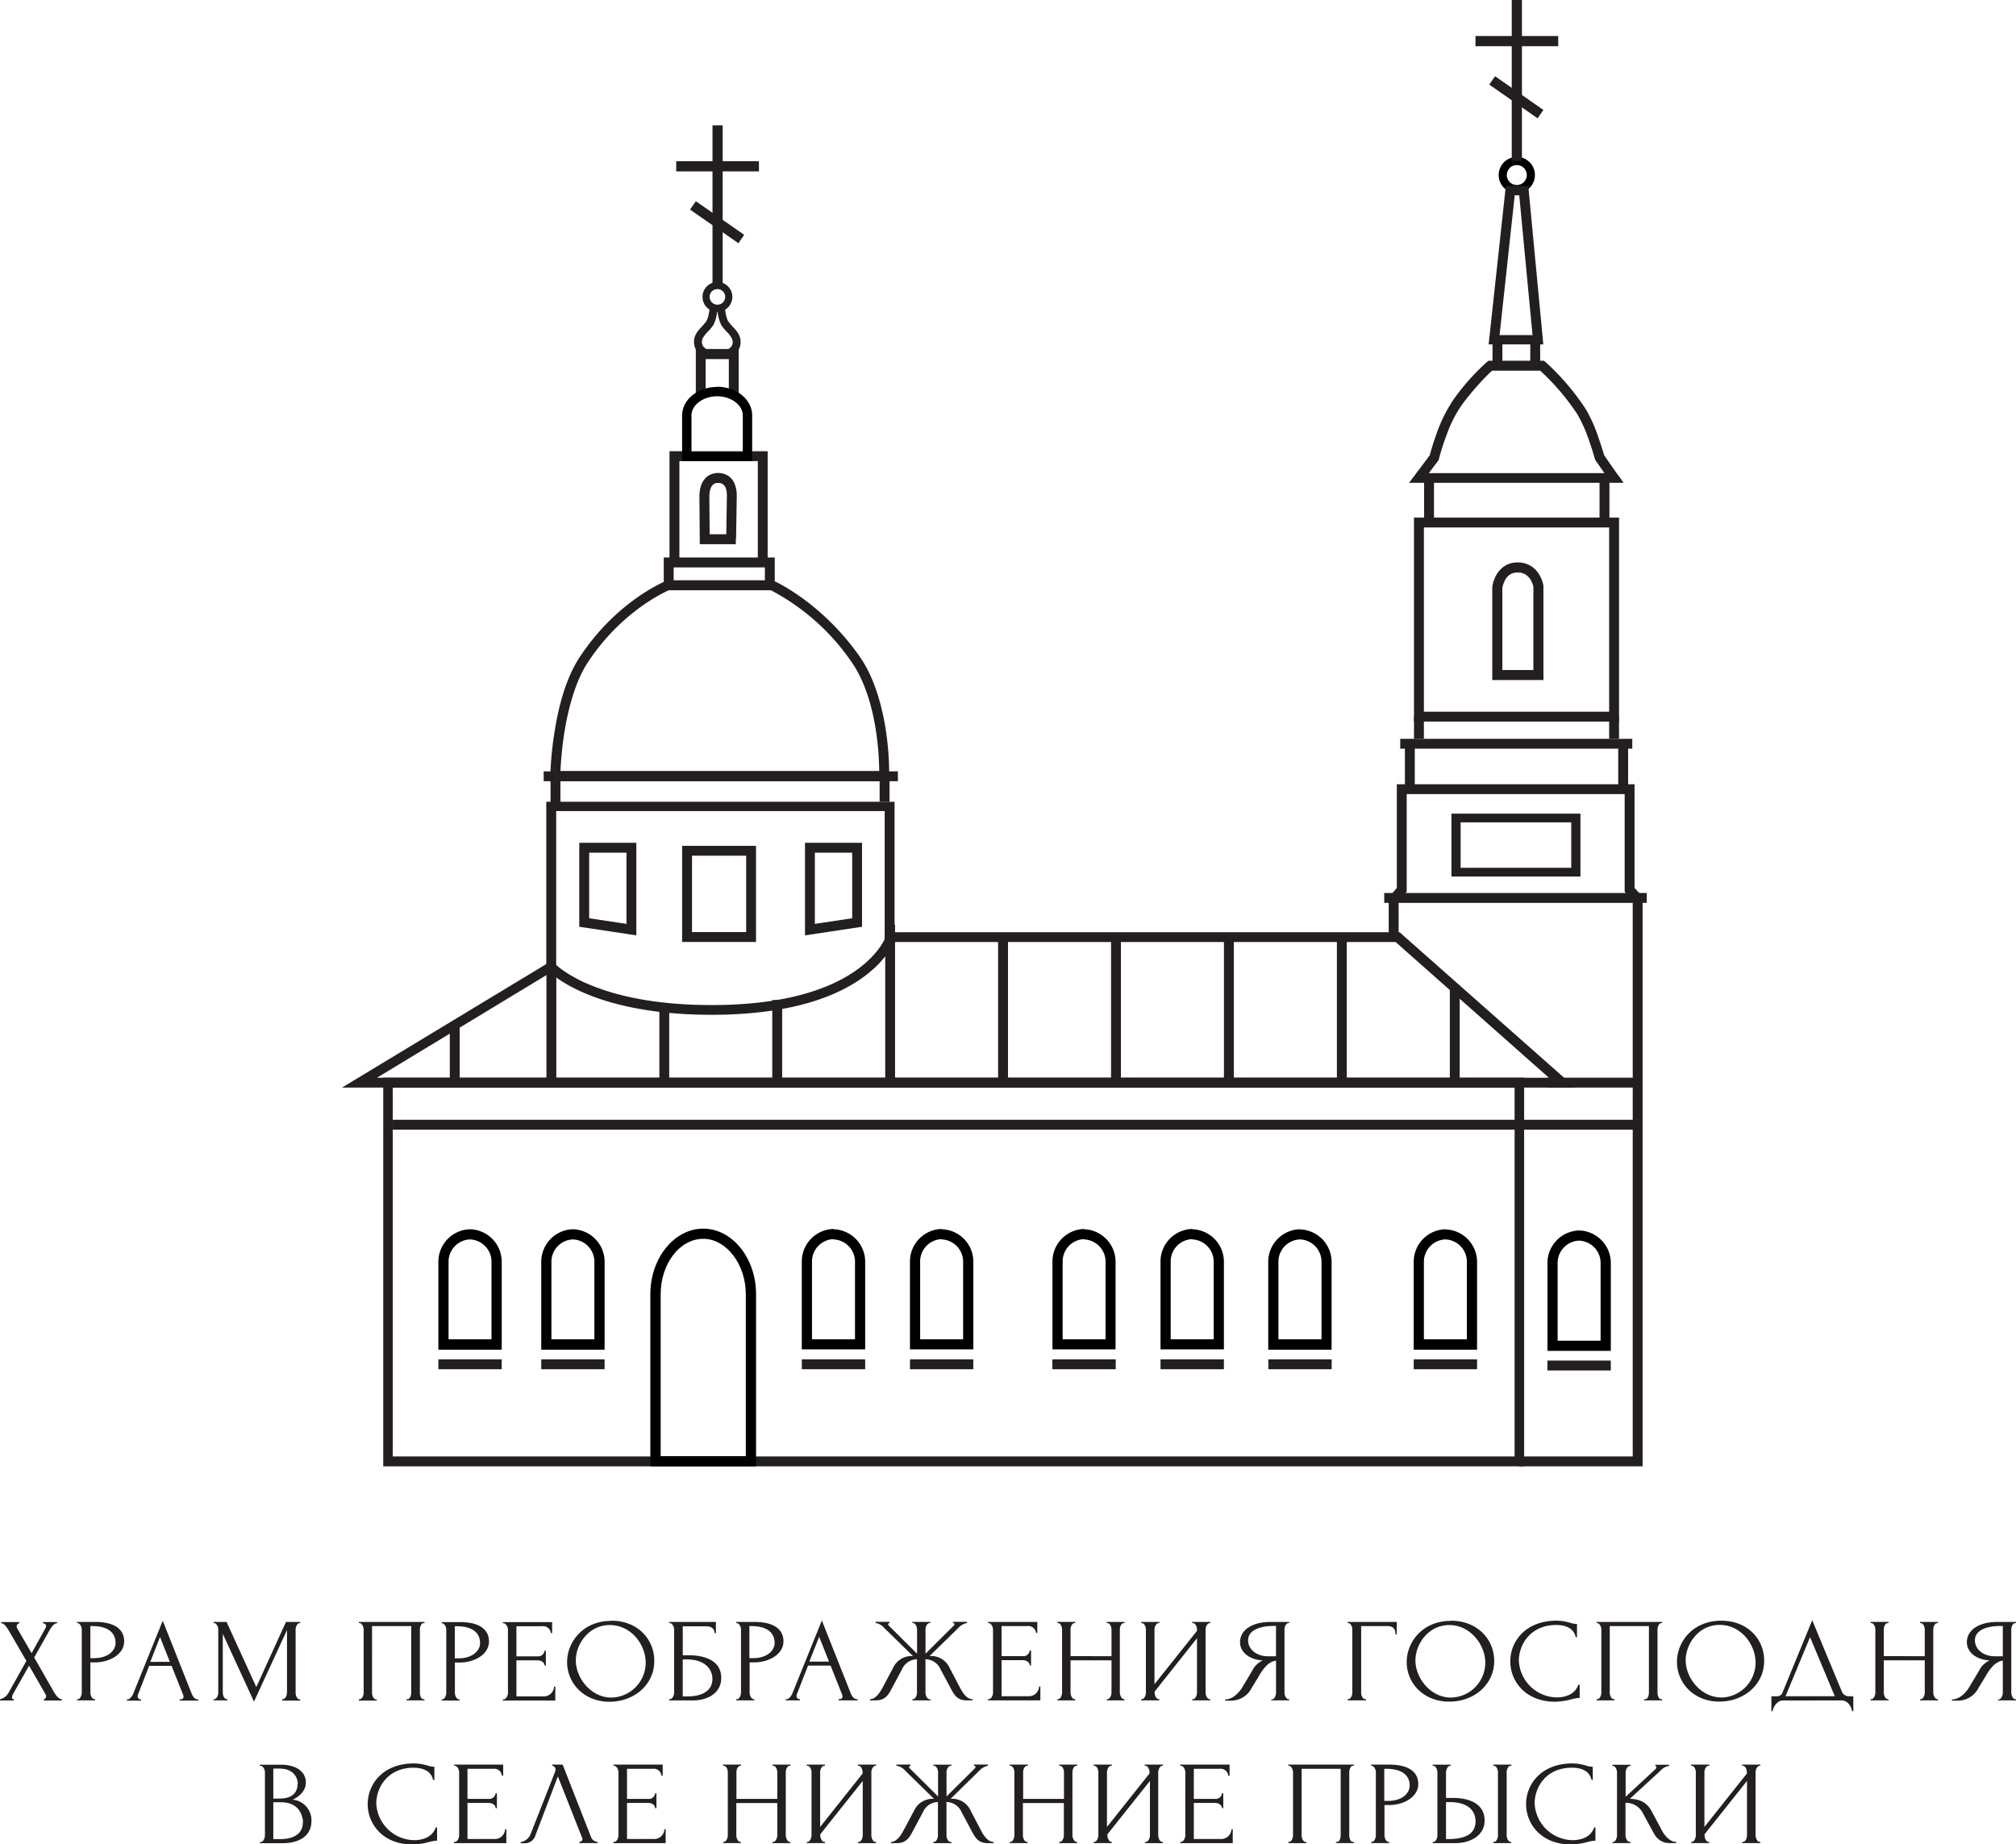 <?xml version="1.0" encoding="UTF-8"?> <svg xmlns="http://www.w3.org/2000/svg" viewBox="0 0 495.16 453.04"> <defs> <style>.cls-1{fill:#231f20;}.cls-2,.cls-3,.cls-4{fill:none;stroke-miterlimit:10;}.cls-2{stroke:#000;stroke-width:2px;}.cls-3,.cls-4{stroke:#231f20;}.cls-3{stroke-width:2.5px;}.cls-4{stroke-width:1.75px;}</style> </defs> <g id="Layer_2" data-name="Layer 2"> <g id="Layer_1-2" data-name="Layer 1"> <path class="cls-1" d="M485.07,402.94c0-2.22,2.33-3.53,6.38-3.53h.47v7.45h-2C487.21,406.86,485.07,405.19,485.07,402.94Zm5.66,14.75h4.43v-.29H495c-.63,0-1-1-1-1.61V400.23c0-.56.34-1.52,1-1.52h.16v-.29h-4.53c-4.62,0-7.54,2-7.54,5,0,2.28,2.07,4.24,5.6,4.47a5.08,5.08,0,0,0-2.55,2.42l-2.48,4.15c-.76,1.26-2.3,3-4.22,3v.29h1.67a5.65,5.65,0,0,0,4.81-3.06c.53-.91,1.1-1.79,1.57-2.57,1.2-2.14,2.58-4,4.43-4.18v7.91c0,.59-.41,1.61-1,1.61h-.16Zm-19.15,0H476v-.29h-.16c-.57,0-1-1-1-1.61V400.23c0-.56.32-1.52,1-1.52H476v-.29h-4.41v.29h.16c.66,0,1,1,1,1.52v6.6H462.69v-6.6c0-.56.31-1.52,1-1.52h.16v-.29h-4.4v.29h.16c.66,0,1,1,1,1.52v15.56c0,.62-.37,1.61-1,1.61h-.16v.29h4.4v-.29h-.16c-.62,0-1-1-1-1.61v-7.94h10.06v7.94c0,.62-.38,1.61-1,1.61h-.16Zm-27-15.53,6.07,14.51h-12.1Zm9.28,14.51a1.83,1.83,0,0,1-1.48-1.17L445.11,398l-7.23,17.61a1.46,1.46,0,0,1-1.42,1.08h-1.38v3.65h.31c.1-1,1.14-2.63,2.52-2.63H452.4c1.42,0,2.39,1.58,2.48,2.63h.32v-3.65Zm-31.12.29c-5,0-8.71-4.82-8.71-9.11,0-4,3.14-8.7,8.33-8.7,5.34,0,8.83,4.9,8.83,9.2A8.58,8.58,0,0,1,422.76,417Zm0-18.84c-6.89,0-10.85,5.11-10.85,10.14s4,9.73,10.41,9.73c6,0,11-4.15,11-10C433.35,402.74,429.29,398.12,422.79,398.12Zm-30.61,19.57h4.4v-.29h-.15c-.66,0-1-1-1-1.61V399.44H405v16.35c0,.59-.25,1.61-.88,1.61h-.29v.29h4.41v-.29H408c-.63,0-.89-1-.89-1.61V400.23c0-.5.32-1.52.89-1.52h.25v-.29h-16.1v.29h.16c.6,0,1,1,1,1.52v15.56c0,.62-.34,1.61-1,1.61h-.16Zm-9.92-18.52c1.92,0,4.31.56,4.81,3h.31v-3.24a5.25,5.25,0,0,1-1.63-.29,12.57,12.57,0,0,0-3.36-.53c-7.71,0-11.39,5.14-11.39,10s3.71,9.91,11,9.91a16.61,16.61,0,0,0,3.9-.56,9.89,9.89,0,0,1,2.14-.38v-3.24h-.32c-.91,2.66-3.71,3.12-5.25,3.12a9.47,9.47,0,0,1-9.37-9.11C373.14,403.73,376.07,399.17,382.26,399.17ZM356.36,417c-5,0-8.71-4.82-8.71-9.11,0-4,3.14-8.7,8.33-8.7s8.83,4.9,8.83,9.2A8.58,8.58,0,0,1,356.36,417Zm0-18.84c-6.89,0-10.85,5.11-10.85,10.14S349.5,418,356,418c6,0,11-4.15,11-10C367,402.74,362.89,398.12,356.39,398.12ZM335.32,417.4c-.66,0-1-1-1-1.55V399.44h6.44c1.39,0,2,.67,2,2.07h.31v-3.09H331v.29h.15c.67,0,1,1,1,1.52v15.62c0,.59-.37,1.55-1,1.55H331v.29h4.53v-.29Zm-28.77-14.46c0-2.22,2.33-3.53,6.38-3.53h.48v7.45h-2C308.69,406.86,306.55,405.19,306.55,402.94Zm5.66,14.75h4.43v-.29h-.15c-.63,0-1-1-1-1.61V400.23c0-.56.35-1.52,1-1.52h.15v-.29h-4.52c-4.62,0-7.55,2-7.55,5,0,2.28,2.08,4.24,5.6,4.47a5.08,5.08,0,0,0-2.55,2.42l-2.48,4.15c-.76,1.26-2.3,3-4.22,3v.29h1.67a5.65,5.65,0,0,0,4.81-3.06c.54-.91,1.1-1.79,1.57-2.57,1.2-2.14,2.58-4,4.44-4.18v7.91c0,.59-.41,1.61-1,1.61h-.16Zm-19.4,0h4.46v-.29h-.16c-.63,0-1-1-1-1.61V400.23c0-.56.4-1.52,1-1.52h.16v-.29h-4.46v.29H293c.66,0,1,1,1,1.52v.38l-10.44,13.11V400.23c0-.53.35-1.44.95-1.52h.25v-.29h-4.47v.29h.16c.66,0,1,1,1,1.52v15.56c0,.62-.38,1.61-1,1.61h-.16v.29h4.47v-.29h-.16c-.63,0-1-1-1-1.61v-.26L294,402.42v13.37c0,.62-.38,1.61-1,1.61h-.15Zm-21,0h4.4v-.29h-.16c-.57,0-1-1-1-1.61V400.23c0-.56.31-1.52,1-1.52h.16v-.29h-4.4v.29H272c.66,0,1,1,1,1.52v6.6H262.94v-6.6c0-.56.31-1.52,1-1.52h.16v-.29h-4.4v.29h.16c.66,0,1,1,1,1.52v15.56c0,.62-.37,1.61-1,1.61h-.16v.29h4.4v-.29h-.16c-.62,0-1-1-1-1.61v-7.94H273v7.94c0,.62-.38,1.61-1,1.61h-.15Zm-29.17,0h12.89v-3.42h-.31a2.5,2.5,0,0,1-2.36,2.4H246v-8.85h5.22c1,0,1.7.59,1.7,1.28h.32v-3.65h-.32a1.56,1.56,0,0,1-1.7,1.38H246v-7.39h6.32a1.89,1.89,0,0,1,2.14,1.69h.32v-2.71H242.67v.29h.16c.63,0,1.07,1,1.07,1.52v15.62c0,.59-.44,1.55-1.07,1.55h-.16Zm-18.54,0h4.43v-.29h-.22c-.63,0-1-1-1-1.61v-8.2a4.1,4.1,0,0,1,3.71,2.48l2.51,4.7c.82,1.52,1.57,2.92,3.87,2.92h1.47v-.29c-1.6,0-2.7-2.07-3.17-3l-2.45-4.67a4.94,4.94,0,0,0-4.94-2.92l7.08-6.92a3.75,3.75,0,0,1,2.1-1.2v-.29h-3.42v.29c.25,0,.37.12.37.32l-.12.26-7,6.95v-6c0-.56.34-1.44.94-1.52h.25v-.29h-4.43v.29h.16c.66,0,1,1,1,1.52v6l-7-6.95-.12-.26c0-.15.12-.26.34-.32v-.29h-3.42v.29a3.37,3.37,0,0,1,2.13,1.2l7.08,6.92a5,5,0,0,0-4.91,2.92l-2.48,4.67c-.5.91-1.6,3-3.18,3v.29h1.45c2.3,0,3.14-1.43,3.9-2.92l2.51-4.7a4.11,4.11,0,0,1,3.68-2.48v8.2c0,.62-.34,1.61-1,1.61h-.16ZM201.2,402.07l2.42,6.1h-4.84ZM206,417.69h4.65v-.29h-.15c-.85,0-1.36-.9-1.64-1.69l-7-17.64-7.2,17.81c-.35.82-.91,1.52-1.44,1.52H193v.29h3.49v-.29h-.16a.75.75,0,0,1-.69-.82,1.11,1.11,0,0,1,.09-.43l2.74-7H204l2.83,7.09a1.61,1.61,0,0,1,.09.5c0,.44-.25.64-.75.64H206ZM184.5,399.44c4.28,0,5.76,1.92,5.76,4.15,0,1.86-1.86,3.73-5.25,3.73h-.95v-7.88Zm-3.71-.73H181c.63.08,1,1,1,1.52v15.56c0,.59-.35,1.61-1,1.61h-.16v.29h4.44v-.29h-.16c-.63,0-1-1-1-1.61v-7.44h1.2c3.39,0,7.11-1.9,7.11-5.17,0-3-2.46-4.76-7.11-4.76h-4.47Zm-13.1,18v-9.08h1c4,0,6.29,2,6.29,4.85,0,2.42-1.92,4.23-6.1,4.23Zm-3.33,1h5.72c4.15,0,7.07-2.1,7.07-5.52,0-4.35-4.15-5.58-8-5.58h-1.45V399.5h5.82c1.38,0,2,.79,2,1.69h.32v-2.77H164.36v.29h.16c.63,0,1.06,1,1.06,1.52v15.62c0,.59-.43,1.55-1.06,1.55h-.16ZM150.14,417c-5,0-8.71-4.82-8.71-9.11,0-4,3.15-8.7,8.33-8.7,5.35,0,8.83,4.9,8.83,9.2A8.57,8.57,0,0,1,150.14,417Zm0-18.84c-6.88,0-10.85,5.11-10.85,10.14s4,9.73,10.41,9.73c6,0,11-4.15,11-10C160.73,402.74,156.68,398.12,150.17,398.12Zm-26.64,19.57h12.89v-3.42h-.31a2.5,2.5,0,0,1-2.36,2.4h-6.88v-8.85h5.21c1,0,1.7.59,1.7,1.28h.32v-3.65h-.32a1.56,1.56,0,0,1-1.7,1.38h-5.21v-7.39h6.31a1.89,1.89,0,0,1,2.14,1.69h.32v-2.71H123.53v.29h.16c.63,0,1.07,1,1.07,1.52v15.62c0,.59-.44,1.55-1.07,1.55h-.16Zm-11.34-18.25c4.27,0,5.75,1.92,5.75,4.15,0,1.86-1.85,3.73-5.25,3.73h-.94v-7.88Zm-3.71-.73h.16c.63.08,1,1,1,1.52v15.56c0,.59-.34,1.61-1,1.61h-.16v.29h4.43v-.29h-.15c-.63,0-1-1-1-1.61v-7.44H113c3.39,0,7.1-1.9,7.1-5.17,0-3-2.45-4.76-7.1-4.76h-4.47Zm-20.32,19h4.4v-.29h-.15c-.66,0-1-1-1-1.61V399.44H101v16.35c0,.59-.25,1.61-.88,1.61h-.28v.29h4.4v-.29H104c-.62,0-.87-1-.87-1.61V400.23c0-.5.31-1.52.87-1.52h.26v-.29H88.16v.29h.16c.6,0,1,1,1,1.52v15.56c0,.62-.34,1.61-1,1.61h-.16Zm-18.83,0h4.46v-.29h-.15c-.66,0-1-1-1-1.61V400.23c0-.56.38-1.52,1-1.52h.15v-.29H70.24l-7.29,16-7.3-16h-3.2v.29h.16c.62,0,1,1,1,1.52v15.56c0,.59-.35,1.61-1,1.61h-.16v.29h3.42v-.29h-.15c-.66,0-1-1-1-1.61V401.34L62.38,418l8.11-17.58v15.36c0,.59-.37,1.61-1,1.61h-.16Zm-30-15.62,2.42,6.1H36.91Zm4.78,15.62h4.65v-.29H48.6c-.85,0-1.35-.9-1.63-1.69l-7-17.64-7.2,17.81c-.34.82-.91,1.52-1.44,1.52h-.16v.29h3.49v-.29h-.16a.76.76,0,0,1-.69-.82,1,1,0,0,1,.1-.43l2.73-7h5.5l2.83,7.09a1.39,1.39,0,0,1,.1.5c0,.44-.25.64-.76.64h-.15ZM22.63,399.44c4.28,0,5.75,1.92,5.75,4.15,0,1.86-1.85,3.73-5.25,3.73h-.94v-7.88Zm-3.71-.73h.16c.63.08,1,1,1,1.52v15.56c0,.59-.34,1.61-1,1.61h-.16v.29h4.44v-.29H23.2c-.63,0-1-1-1-1.61v-7.44h1.2c3.39,0,7.1-1.9,7.1-5.17,0-3-2.45-4.76-7.1-4.76H18.92ZM2,416a3.4,3.4,0,0,1-2,1.43v.29H3.43v-.29c-.32,0-.48-.14-.48-.47a2,2,0,0,1,.26-.84l3.93-6.95,4,6.95a1.11,1.11,0,0,1,.19.52c0,.44-.32.79-.57.79v.29h4.46v-.29c-.72,0-1.51-1-1.91-1.69l-4.91-8.59,3.84-6.81c.38-.7,1.07-1.6,1.79-1.6v-.29H10.53v.29c.12,0,.79.12.79.73a1.67,1.67,0,0,1-.22.61l-.1.18-3.24,5.84-3.55-6.14a.7.7,0,0,1-.12-.41.82.82,0,0,1,.66-.81v-.29H.28v.29c.79,0,1.39,1.08,1.83,1.72L6.48,408Z"></path> <path class="cls-1" d="M427.9,452.75h4.46v-.29h-.16c-.62,0-1-1-1-1.61V435.28c0-.55.41-1.52,1-1.52h.16v-.29H427.9v.29h.16c.66,0,1,1,1,1.52v.38l-10.43,13.12v-13.5c0-.52.34-1.43.94-1.52h.25v-.29h-4.46v.29h.16c.65,0,1,1,1,1.52v15.57c0,.62-.38,1.61-1,1.61h-.16v.29h4.46v-.29h-.16c-.62,0-1-1-1-1.61v-.26l10.43-13.11v13.37c0,.62-.37,1.61-1,1.61h-.16Zm-31.89,0h4.46v-.29h-.22c-.62-.09-1-1-1-1.61v-8a4.65,4.65,0,0,1,4.12,2.28l2.55,4.7c.75,1.43,1.79,2.92,4.21,2.92h1.57v-.29c-1.67,0-3.05-1.84-3.61-3l-2.49-4.67c-1-1.79-2.55-2.84-5.28-2.92L407.8,435a3.36,3.36,0,0,1,2.17-1.2v-.29h-3.4v.29a.24.24,0,0,1,.26.27.76.76,0,0,1-.26.55l-7.29,6.75v-6.05c0-.55.44-1.52,1.07-1.52h.16v-.29H396v.29h.16c.63,0,1,1,1,1.52v15.57c0,.59-.38,1.61-1,1.61H396Zm-9.92-18.52c1.92,0,4.31.56,4.81,3h.31V434a5.25,5.25,0,0,1-1.63-.29,12.2,12.2,0,0,0-3.37-.53c-7.7,0-11.38,5.14-11.38,10s3.71,9.9,11,9.9a16.64,16.64,0,0,0,3.9-.55,9.33,9.33,0,0,1,2.13-.38v-3.24h-.31c-.91,2.65-3.71,3.12-5.25,3.12a9.47,9.47,0,0,1-9.37-9.11C377,438.79,379.9,434.23,386.09,434.23Zm-19.33-.47h.16c.66,0,1,1,1,1.52v15.57c0,.62-.34,1.61-1,1.61h-.16v.29h4.43v-.29H371c-.6-.09-.94-1-.94-1.61V435.28c0-.52.31-1.43.91-1.52h.25v-.29h-4.43Zm-11.6,18v-9.08h1c4.12,0,6.25,1.92,6.25,4.7s-1.95,4.38-6.82,4.38Zm-3.27,1h5.47c4.12,0,7.29-2.1,7.29-5.52,0-4.21-3.83-5.58-7.73-5.58h-1.76v-6.28c0-.55.35-1.52.94-1.61h.22v-.29h-4.43v.29h.16c.63,0,1,1,1,1.61v15.57c0,.56-.4,1.52-1,1.52h-.16ZM340.48,434.5c4.28,0,5.76,1.92,5.76,4.14,0,1.87-1.86,3.74-5.25,3.74H340V434.5Zm-3.71-.74h.16c.63.09,1,1,1,1.52v15.57c0,.59-.35,1.61-1,1.61h-.16v.29h4.44v-.29h-.16c-.63,0-1-1-1-1.61V443.4h1.2c3.39,0,7.1-1.89,7.1-5.17,0-3-2.45-4.76-7.1-4.76h-4.47Zm-20.32,19h4.41v-.29h-.16c-.66,0-1-1-1-1.61V434.5h9.59v16.35c0,.59-.25,1.61-.88,1.61h-.28v.29h4.4v-.29h-.25c-.63,0-.88-1-.88-1.61V435.28c0-.49.31-1.52.88-1.52h.25v-.29h-16.1v.29h.16c.6,0,1,1,1,1.52v15.57c0,.62-.35,1.61-1,1.61h-.16Zm-26.56,0h12.89v-3.42h-.32a2.49,2.49,0,0,1-2.35,2.4h-6.89v-8.85h5.22c1,0,1.7.58,1.7,1.28h.31v-3.65h-.31a1.56,1.56,0,0,1-1.7,1.38h-5.22V434.5h6.32a1.89,1.89,0,0,1,2.14,1.69H302v-2.72h-12.1v.29h.16c.63,0,1.07,1,1.07,1.52v15.63c0,.59-.44,1.55-1.07,1.55h-.16Zm-8.72,0h4.46v-.29h-.15c-.63,0-1-1-1-1.61V435.28c0-.55.41-1.52,1-1.52h.15v-.29h-4.46v.29h.16c.66,0,1,1,1,1.52v.38l-10.44,13.12v-13.5c0-.52.34-1.43.94-1.52h.25v-.29h-4.46v.29h.15c.67,0,1,1,1,1.52v15.57c0,.62-.37,1.61-1,1.61h-.15v.29h4.46v-.29H273c-.63,0-1-1-1-1.61v-.26l10.44-13.11v13.37c0,.62-.38,1.61-1,1.61h-.16Zm-21,0h4.4v-.29h-.16c-.56,0-1-1-1-1.61V435.28c0-.55.31-1.52,1-1.52h.16v-.29h-4.4v.29h.16c.66,0,1,1,1,1.52v6.61H251.3v-6.61c0-.55.32-1.52,1-1.52h.16v-.29H248v.29h.15c.66,0,1,1,1,1.52v15.57c0,.62-.38,1.61-1,1.61H248v.29h4.4v-.29h-.16c-.63,0-1-1-1-1.61v-7.94h10.06v7.94c0,.62-.37,1.61-1,1.61h-.16Zm-30.91,0h4.43v-.29h-.22c-.62,0-1-1-1-1.61v-8.2a4.09,4.09,0,0,1,3.71,2.48l2.51,4.7c.82,1.52,1.58,2.92,3.87,2.92h1.48v-.29c-1.6,0-2.71-2.07-3.18-3l-2.45-4.67a4.93,4.93,0,0,0-4.93-2.92l7.07-6.93a3.9,3.9,0,0,1,2.1-1.2v-.29h-3.42v.29c.25,0,.37.12.37.33l-.12.26-7,6.95v-6c0-.55.35-1.43.94-1.52h.25v-.29h-4.43v.29h.16c.66,0,1,1,1,1.52v6l-7-6.95-.13-.26c0-.15.13-.27.35-.33v-.29h-3.43v.29a3.46,3.46,0,0,1,2.14,1.2l7.07,6.93a5,5,0,0,0-4.9,2.92l-2.49,4.67c-.5.91-1.6,3-3.17,3v.29h1.44c2.3,0,3.15-1.43,3.9-2.92l2.52-4.7a4.08,4.08,0,0,1,3.67-2.48v8.2c0,.62-.34,1.61-1,1.61h-.16Zm-18.54,0h4.46v-.29h-.16c-.62,0-1-1-1-1.61V435.28c0-.55.41-1.52,1-1.52h.16v-.29h-4.46v.29h.15c.67,0,1,1,1,1.52v.38l-10.43,13.12v-13.5c0-.52.34-1.43.94-1.52h.25v-.29h-4.46v.29h.15c.66,0,1,1,1,1.52v15.57c0,.62-.38,1.61-1,1.61h-.15v.29h4.46v-.29h-.16c-.63,0-1-1-1-1.61v-.26l10.43-13.11v13.37c0,.62-.37,1.61-1,1.61h-.15Zm-21,0h4.4v-.29H194c-.56,0-1-1-1-1.61V435.28c0-.55.31-1.52,1-1.52h.16v-.29h-4.4v.29h.16c.65,0,1,1,1,1.52v6.61H180.88v-6.61c0-.55.32-1.52,1-1.52H182v-.29h-4.4v.29h.16c.66,0,1,1,1,1.52v15.57c0,.62-.38,1.61-1,1.61h-.16v.29H182v-.29h-.15c-.63,0-1-1-1-1.61v-7.94h10.06v7.94c0,.62-.38,1.61-1,1.61h-.16Zm-39.11,0h12.89v-3.42h-.31a2.5,2.5,0,0,1-2.36,2.4H154v-8.85h5.22c1,0,1.7.58,1.7,1.28h.31v-3.65h-.31a1.56,1.56,0,0,1-1.7,1.38H154V434.5h6.32a1.89,1.89,0,0,1,2.14,1.69h.31v-2.72h-12.1v.29h.16c.63,0,1.07,1,1.07,1.52v15.63c0,.59-.44,1.55-1.07,1.55h-.16Zm-13.59-16.39L143,451.5l.07.26a.77.77,0,0,1-.79.7v.29h4.5v-.29a1.84,1.84,0,0,1-1.58-1.11l-7-17.88h-2.58v.29a.89.89,0,0,1,.82.94,2.38,2.38,0,0,1-.16.67l-5.94,15.13a3.18,3.18,0,0,1-2.45,2v.29h1a2.72,2.72,0,0,0,2.64-2Zm-25.54,16.39h12.89v-3.42h-.31a2.5,2.5,0,0,1-2.36,2.4h-6.88v-8.85h5.22c1,0,1.69.58,1.69,1.28h.32v-3.65h-.32a1.56,1.56,0,0,1-1.69,1.38h-5.22V434.5h6.32a1.88,1.88,0,0,1,2.13,1.69h.32v-2.72H111.54v.29h.16c.63,0,1.07,1,1.07,1.52v15.63c0,.59-.44,1.55-1.07,1.55h-.16Zm-9.92-18.52c1.92,0,4.31.56,4.81,3h.32V434a5.26,5.26,0,0,1-1.64-.29,12.18,12.18,0,0,0-3.36-.53c-7.7,0-11.38,5.14-11.38,10s3.71,9.9,11,9.9a16.64,16.64,0,0,0,3.9-.55,9.32,9.32,0,0,1,2.14-.38v-3.24h-.32c-.91,2.65-3.71,3.12-5.25,3.12a9.46,9.46,0,0,1-9.36-9.11C92.51,438.79,95.43,434.23,101.62,434.23Zm-28.48,4.09c0,1.55-.88,3.48-4.37,3.48H67.13v-7.36h1.58c2.64,0,4.3,1.43,4.43,3.68Zm1.29,9.44c0,2.54-2.08,4-5.47,4H67.13v-9.06h1.76c3.37,0,5.19,1.7,5.54,4.7Zm-10.57,5h5.63c3.62,0,7.07-1.46,7.07-5.49a5.09,5.09,0,0,0-4.62-5.2c1.36-.61,3.24-2,3.24-4.21,0-2.65-2.32-4.38-6.22-4.38H63.8v.29H64c.69,0,1.07,1,1.07,1.55v15.54c0,.59-.38,1.61-1,1.61h-.16Z"></path> <path class="cls-2" d="M376,43a3.45,3.45,0,1,1-3.44-3.45A3.44,3.44,0,0,1,376,43Z"></path> <line class="cls-3" x1="176.25" y1="70.14" x2="176.25" y2="30.79"></line> <line class="cls-3" x1="166.09" y1="40.85" x2="186.41" y2="40.85"></line> <line class="cls-3" x1="170.2" y1="50.46" x2="182.07" y2="58.71"></line> <line class="cls-3" x1="372.56" y1="39.5" x2="372.56"></line> <line class="cls-3" x1="362.4" y1="10.1" x2="382.72" y2="10.1"></line> <line class="cls-3" x1="366.5" y1="19.75" x2="378.37" y2="28.04"></line> <path class="cls-4" d="M179,72.93a2.79,2.79,0,1,1-2.79-2.79A2.79,2.79,0,0,1,179,72.93Z"></path> <polygon class="cls-1" points="373.18 358.99 373.18 357.77 96.47 357.77 96.47 267.16 372.01 267.16 372.01 358.99 373.18 358.99 373.18 357.77 373.18 358.99 374.35 358.99 374.35 264.73 94.13 264.73 94.13 360.2 374.35 360.2 374.35 358.99 373.18 358.99"></polygon> <polyline class="cls-1" points="96.47 277.5 402.24 277.5 402.24 275.07 96.47 275.07"></polyline> <path class="cls-1" d="M88.33,265.94v1.22H386.9L343.76,229H217.9l-.26.86.32.1-.32-.1h0l.32.1-.32-.1c0,.08-1.4,4.29-7.39,8.52s-16.69,8.51-35.49,8.51c-14.76,0-24.44-2.62-30.4-5.2a33.45,33.45,0,0,1-6.33-3.51,16.54,16.54,0,0,1-1.39-1.12l-.31-.3-.07-.06h0l-.25.23.25-.23h0l-.25.23.25-.23-.67-.74L84,267.16h4.34v-1.22l.63,1,47-28.48-.63-1-.89.82c.2.24,10.21,11,40.3,11,19.47,0,30.76-4.52,37.19-9.17s8-9.38,8-9.57l-1.16-.35v1.21h124l37.65,33.34H88.33v1.21l.63,1Z"></path> <polygon class="cls-1" points="373.05 360.2 403.45 360.2 403.45 220.27 401.47 218.12 401.47 192.65 343.08 192.65 343.08 218.13 341.09 220.41 341.09 225.34 341.09 230.51 343.52 230.51 343.52 225.34 343.52 221.32 345.51 219.04 345.51 195.07 399.04 195.07 399.04 219.06 401.02 221.22 401.02 357.77 373.05 357.77 373.05 360.2"></polygon> <polyline class="cls-1" points="400.91 181.49 343.92 181.49 343.92 183.91 400.91 183.91"></polyline> <polygon class="cls-1" points="396.44 176.04 396.44 174.83 349.73 174.83 349.73 129.57 395.23 129.57 395.23 176.04 396.44 176.04 396.44 174.83 396.44 176.04 397.66 176.04 397.66 127.14 347.3 127.14 347.3 177.25 397.66 177.25 397.66 176.04 396.44 176.04"></polygon> <path class="cls-1" d="M396.44,117.43v-1.21h-45.5l2.42-3.22.06-.24.09-.38c.24-.86.87-3.13,1.85-5.69a30.92,30.92,0,0,1,3.81-7.4,69.22,69.22,0,0,1,5.58-6.56c.66-.68,1.18-1.17,1.53-1.48l.39-.34.09-.08,0,0-.76-1v1.22h12.79V89.86l-.79.93.22.19a57.12,57.12,0,0,1,9.24,10.85,35.68,35.68,0,0,1,2.92,6.65c.42,1.18.77,2.27,1,3.06s.38,1.26.38,1.26l.06.2,3.59,5.13,1-.7v0l1-.7-3.48-5-1,.7,1.16-.34s-.58-2-1.44-4.46a36.63,36.63,0,0,0-3.18-7.16,59.26,59.26,0,0,0-9.91-11.57l-.34-.29H365.6l-.34.27a54.67,54.67,0,0,0-8,8.91,35.53,35.53,0,0,0-4.55,9.12c-1.05,2.92-1.61,5.2-1.62,5.22l1.18.3-1-.73-5.18,6.9h52.68l-1.33-1.91Z"></path> <polygon class="cls-1" points="366.97 83.46 368.18 83.57 372.04 47.97 373.15 47.97 376.41 82.31 366.97 82.31 366.97 83.46 368.18 83.57 366.97 83.46 366.97 84.6 379.06 84.6 375.37 45.69 369.85 45.69 365.63 84.6 366.97 84.6 366.97 83.46"></polygon> <polygon class="cls-1" points="369.01 89.86 369.01 84.41 375.86 84.41 375.86 89.86 378.29 89.86 378.29 83.7 366.58 83.7 366.58 89.86 369.01 89.86"></polygon> <path class="cls-1" d="M377.87,165.83v-1.24H369V144.4h-1.23l1.23.13-.21,0,.2,0h0l-.21,0,.2,0a6.45,6.45,0,0,1,.74-2.13,3.61,3.61,0,0,1,1.12-1.24,3.33,3.33,0,0,1,1.91-.53,3.57,3.57,0,0,1,2,.54,4.12,4.12,0,0,1,1.52,1.9,6,6,0,0,1,.3.86l.06.25v.05h0l1.23-.18h-1.24v21.77h1.24v0h1.23V143.89a7.93,7.93,0,0,0-1.07-2.81,6.09,6.09,0,0,0-1.94-2,6,6,0,0,0-3.34-.92,5.74,5.74,0,0,0-3.36,1,6.7,6.7,0,0,0-2.38,3.21,7.59,7.59,0,0,0-.48,1.89v22.79H379.1v-1.23Z"></path> <polyline class="cls-1" points="339.99 221.79 404.47 221.79 404.47 219.36 339.99 219.36"></polyline> <polygon class="cls-1" points="387.05 214.24 387.05 213.17 358.75 213.17 358.75 202.01 385.92 202.01 385.92 214.24 387.05 214.24 387.05 213.17 387.05 214.24 388.18 214.24 388.18 199.87 356.5 199.87 356.5 215.32 388.18 215.32 388.18 214.24 387.05 214.24"></polygon> <polyline class="cls-1" points="380.05 267.16 401.66 267.16 401.66 264.73 380.05 264.73"></polyline> <polyline class="cls-1" points="347.49 193.86 347.49 182.7 345.07 182.7 345.07 193.86"></polyline> <polyline class="cls-1" points="349.73 181.47 349.73 176.04 347.3 176.04 347.3 181.47"></polyline> <polyline class="cls-1" points="397.66 181.47 397.66 176.04 395.23 176.04 395.23 181.47"></polyline> <polyline class="cls-1" points="399.89 193.86 399.89 182.7 397.46 182.7 397.46 193.86"></polyline> <polygon class="cls-1" points="136.61 237.96 136.61 199.24 217.29 199.24 217.29 231.18 219.72 231.18 219.72 196.95 134.18 196.95 134.18 237.96 136.61 237.96 136.61 237.96"></polygon> <path class="cls-1" d="M189.57,143.75v-1.21H164l-.21.08c-.14.06-12.17,4.76-21.44,18.85-3.54,5.4-5.28,12.66-6.19,18.61a83.24,83.24,0,0,0-1,10.6l0,1.22h83.24l0-1.18s0-.29,0-.8a73.36,73.36,0,0,0-1.06-12c-1-5.48-2.75-11.75-6.25-16.73-9.47-13.43-21-18.49-21.12-18.55l-.23-.1h-.26v1.21l-.48,1.12.1,0a54.94,54.94,0,0,1,20,17.67c3.18,4.5,4.93,10.47,5.85,15.75a70.63,70.63,0,0,1,1,11.59c0,.48,0,.73,0,.73l1.21,0v-1.21H136.43v1.21h1.21s0-.26,0-.77a86.79,86.79,0,0,1,1.28-11.7c1-5.27,2.65-11.18,5.46-15.43a52.19,52.19,0,0,1,13.51-14,43.63,43.63,0,0,1,4.91-3c.6-.31,1.08-.53,1.4-.68l.36-.15.11-.05-.44-1.13V145h25.32v-1.22l-.48,1.12Z"></path> <polyline class="cls-1" points="135.22 190.69 135.22 198.52 137.65 198.52 137.65 190.69"></polyline> <polyline class="cls-1" points="216.05 190.69 216.05 196.95 218.48 196.95 218.48 190.69"></polyline> <polyline class="cls-1" points="220.54 189.48 133.53 189.48 133.53 191.9 220.54 191.9"></polyline> <polygon class="cls-1" points="165.46 143.75 165.46 139.38 187.87 139.38 187.87 143.26 190.29 143.26 190.29 136.95 163.03 136.95 163.03 143.75 165.46 143.75"></polygon> <path class="cls-1" d="M179.56,132.45v-1.21h-5.25l-.08-9.11v0h0v-.26a5.51,5.51,0,0,1,.4-2.12,2.06,2.06,0,0,1,.62-.8,1.88,1.88,0,0,1,1.13-.31,1.93,1.93,0,0,1,1.16.3,2.16,2.16,0,0,1,.8,1.21,5.66,5.66,0,0,1,.19,1.42v.27l-.16,10.63,1.21,0v0l1.21,0,.17-10.59-1.22,0,1.21.09s0-.18,0-.42a7,7,0,0,0-.65-3,4.24,4.24,0,0,0-1.42-1.65,4.47,4.47,0,0,0-2.51-.71,4.35,4.35,0,0,0-2.54.77,4.76,4.76,0,0,0-1.74,2.67,8.63,8.63,0,0,0-.3,2.22c0,.27,0,.43,0,.46l1.21-.1h-1.21l.09,11.47h8.85l0-1.2Z"></path> <polyline class="cls-1" points="352.21 128.3 352.21 117.43 349.78 117.43 349.78 128.3"></polyline> <polyline class="cls-1" points="395.3 128.3 395.3 117.43 392.87 117.43 392.87 128.3"></polyline> <polygon class="cls-1" points="166.87 138.17 166.87 115.77 166.87 112.05 165.65 112.05 165.65 113.27 166.73 113.27 186.13 113.27 186.13 115.77 186.13 138.17 188.55 138.17 188.55 115.77 188.55 110.84 166.73 110.84 165.65 110.84 164.44 110.84 164.44 115.77 164.44 138.17 166.87 138.17"></polygon> <polygon class="cls-1" points="173.32 97.57 173.32 88.21 179.01 88.21 179.01 97.57 181.44 97.57 181.44 85.73 170.9 85.73 170.9 97.57 173.32 97.57"></polygon> <path class="cls-1" d="M142.44,70.88h0"></path> <polygon class="cls-1" points="184.48 230.18 184.48 228.96 169.97 228.96 169.97 210.2 183.27 210.2 183.27 230.18 184.48 230.18 184.48 228.96 184.48 230.18 185.69 230.18 185.69 207.78 167.54 207.78 167.54 231.39 185.69 231.39 185.69 230.18 184.48 230.18"></polygon> <polygon class="cls-1" points="210.52 226.61 210.34 225.41 200.14 226.95 200.14 209.46 209.31 209.46 209.31 226.61 210.52 226.61 210.34 225.41 210.52 226.61 211.73 226.61 211.73 207.03 197.72 207.03 197.72 229.77 211.73 227.66 211.73 226.61 210.52 226.61"></polygon> <polygon class="cls-1" points="143.49 226.61 143.31 227.81 156.29 229.77 156.29 207.03 142.28 207.03 142.28 227.66 143.31 227.81 143.49 226.61 144.71 226.61 144.71 209.46 153.87 209.46 153.87 226.95 143.67 225.41 143.49 226.61 144.71 226.61 143.49 226.61"></polygon> <polyline class="cls-1" points="110.48 251.44 110.48 265.72 112.9 265.72 112.9 251.44"></polyline> <polyline class="cls-1" points="134.21 237.15 134.21 265.72 136.64 265.72 136.64 237.15"></polyline> <polyline class="cls-1" points="161.95 247.6 161.95 265.72 164.37 265.72 164.37 247.6"></polyline> <polyline class="cls-1" points="189.68 245.65 189.68 265.72 192.11 265.72 192.11 245.65"></polyline> <polyline class="cls-1" points="217.42 227.15 217.42 265.72 219.84 265.72 219.84 227.15"></polyline> <polyline class="cls-1" points="245.15 229.58 245.15 265.72 247.58 265.72 247.58 229.58"></polyline> <polyline class="cls-1" points="272.89 229.58 272.89 265.72 275.31 265.72 275.31 229.58"></polyline> <polyline class="cls-1" points="300.62 229.58 300.62 265.72 303.05 265.72 303.05 229.58"></polyline> <polyline class="cls-1" points="328.36 229.58 328.36 265.72 330.79 265.72 330.79 229.58"></polyline> <polyline class="cls-1" points="356.1 242.01 356.1 265.72 358.52 265.72 358.52 242.01"></polyline> <polyline class="cls-1" points="107.67 336.35 123.23 336.35 123.23 333.92 107.67 333.92"></polyline> <path d="M115.44,304.46a5.49,5.49,0,0,1,5.28,5.66V329H110.17V310.22a.76.76,0,0,1,0-.15,5.48,5.48,0,0,1,5.28-5.61m0-2.5a8,8,0,0,0-7.78,8.16c0,.05,0,.09,0,.14v21.28h15.56V310.12h0a8,8,0,0,0-7.78-8.16Z"></path> <polyline class="cls-1" points="132.94 336.35 148.5 336.35 148.5 333.92 132.94 333.92"></polyline> <path d="M140.71,304.46a5.49,5.49,0,0,1,5.28,5.66V329H135.44V310.22a.76.76,0,0,0,0-.15,5.49,5.49,0,0,1,5.28-5.61m0-2.5a8,8,0,0,0-7.78,8.16c0,.05,0,.09,0,.14v21.28H148.5V310.12h0a8,8,0,0,0-7.78-8.16Z"></path> <polyline class="cls-1" points="196.94 336.35 212.5 336.35 212.5 333.92 196.94 333.92"></polyline> <path d="M204.72,304.46a5.49,5.49,0,0,1,5.28,5.66V329H199.44v-19a5.48,5.48,0,0,1,5.28-5.61m0-2.5a8,8,0,0,0-7.79,8.16c0,.05,0,.09,0,.14v21.28H212.5V310.12h0a8,8,0,0,0-7.78-8.16Z"></path> <polyline class="cls-1" points="223.5 336.35 239.06 336.35 239.06 333.92 223.5 333.92"></polyline> <path d="M231.28,304.46a5.49,5.49,0,0,1,5.28,5.66V329H226v-19a5.48,5.48,0,0,1,5.28-5.61m0-2.5a8,8,0,0,0-7.78,8.16v21.42h15.57V310.12h0a8,8,0,0,0-7.78-8.16Z"></path> <polyline class="cls-1" points="258.48 336.35 274.04 336.35 274.04 333.92 258.48 333.92"></polyline> <path d="M266.26,304.46a5.49,5.49,0,0,1,5.28,5.66V329H261v-19a5.48,5.48,0,0,1,5.28-5.61m0-2.5a8,8,0,0,0-7.78,8.16v21.42H274V310.12h0a8,8,0,0,0-7.78-8.16Z"></path> <polyline class="cls-1" points="285.04 336.35 300.61 336.35 300.61 333.92 285.04 333.92"></polyline> <path d="M292.82,304.46a5.49,5.49,0,0,1,5.28,5.66V329H287.54v-19a5.48,5.48,0,0,1,5.28-5.61m0-2.5a8,8,0,0,0-7.78,8.16v21.42h15.57V310.12h0a8,8,0,0,0-7.78-8.16Z"></path> <polyline class="cls-1" points="311.52 336.35 327.08 336.35 327.08 333.92 311.52 333.92"></polyline> <path d="M319.3,304.46a5.49,5.49,0,0,1,5.28,5.66V329H314V310.22a.76.76,0,0,0,0-.15,5.49,5.49,0,0,1,5.29-5.61m0-2.5a8,8,0,0,0-7.79,8.16c0,.05,0,.09,0,.14v21.28h15.56V310.12h0A8,8,0,0,0,319.3,302Z"></path> <polyline class="cls-1" points="347.23 336.35 362.79 336.35 362.79 333.92 347.23 333.92"></polyline> <path d="M355,304.46a5.48,5.48,0,0,1,5.28,5.66V329H349.73V310.22a.76.76,0,0,0,0-.15,5.49,5.49,0,0,1,5.28-5.61m0-2.5a8,8,0,0,0-7.78,8.16c0,.05,0,.09,0,.14v21.28h15.56V310.12h0A8,8,0,0,0,355,302Z"></path> <polyline class="cls-1" points="380.07 336.65 395.64 336.65 395.64 334.22 380.07 334.22"></polyline> <path d="M387.85,304.76a5.49,5.49,0,0,1,5.28,5.66v18.92H382.58V310.52a.76.76,0,0,1,0-.15,5.48,5.48,0,0,1,5.28-5.61m0-2.5a8,8,0,0,0-7.78,8.16.76.76,0,0,0,0,.15v21.27h15.56V310.42h0a8,8,0,0,0-7.78-8.16Z"></path> <path d="M172.72,304.31c5.67,0,10.46,6.23,10.46,13.61l0,2.5V357.7H162.27V318.17c0-.08,0-.17,0-.25,0-7.51,4.69-13.61,10.46-13.61m0-2.5c-7.13,0-13,7.25-13,16.11,0,.09,0,.19,0,.28v42H185.7V317.92h0c0-8.86-5.83-16.11-13-16.11Z"></path> <path d="M176.14,97.34c3.41,0,6.3,2.14,6.3,4.68v9h-12.6v-9c0-2.54,2.88-4.68,6.3-4.68m0-2.3c-4.75,0-8.6,3.13-8.6,7v11.25h17.2V102c0-3.85-3.85-7-8.6-7Z"></path> <path class="cls-1" d="M177.64,87.54c0-.31-.22-.05.06-.66a2.64,2.64,0,0,1,1-1,3.72,3.72,0,0,0,.89-.71,1.79,1.79,0,0,0,.36-1.24,2,2,0,0,0-.25-.91,7.85,7.85,0,0,0-1.18-1.52,9,9,0,0,1-1.35-1.65h0a8.39,8.39,0,0,1-.79-2.41,11.85,11.85,0,0,1-.2-1.31L175.6,75H178l.09.89V76a11.75,11.75,0,0,0,.21,1.29,6.16,6.16,0,0,0,.53,1.59h0a16.84,16.84,0,0,0,1.59,1.84,7.89,7.89,0,0,1,1,1.38,4.05,4.05,0,0,1,0,3.83,4.4,4.4,0,0,1-1.49,1.47,1.64,1.64,0,0,0-.33.25l-.58-.06"></path> <path class="cls-1" d="M173.35,87.56l-.59.06a1.44,1.44,0,0,0-.32-.25,4.41,4.41,0,0,1-1.5-1.47,3.87,3.87,0,0,1-.48-2,3.83,3.83,0,0,1,.47-1.81,7.39,7.39,0,0,1,1-1.38,19.49,19.49,0,0,0,1.59-1.84h0a6.57,6.57,0,0,0,.53-1.59c.12-.58.19-1.1.21-1.29V75.9l.09-.89h2.41l-.55,1.07s-.05.58-.19,1.31a8.71,8.71,0,0,1-.79,2.41h0a9.48,9.48,0,0,1-1.36,1.65A7.85,7.85,0,0,0,172.66,83a2.08,2.08,0,0,0-.25.91,1.79,1.79,0,0,0,.36,1.24,3.93,3.93,0,0,0,.89.71,2.72,2.72,0,0,1,1,1c.28.61.06.35.05.66Z"></path> </g> </g> </svg> 